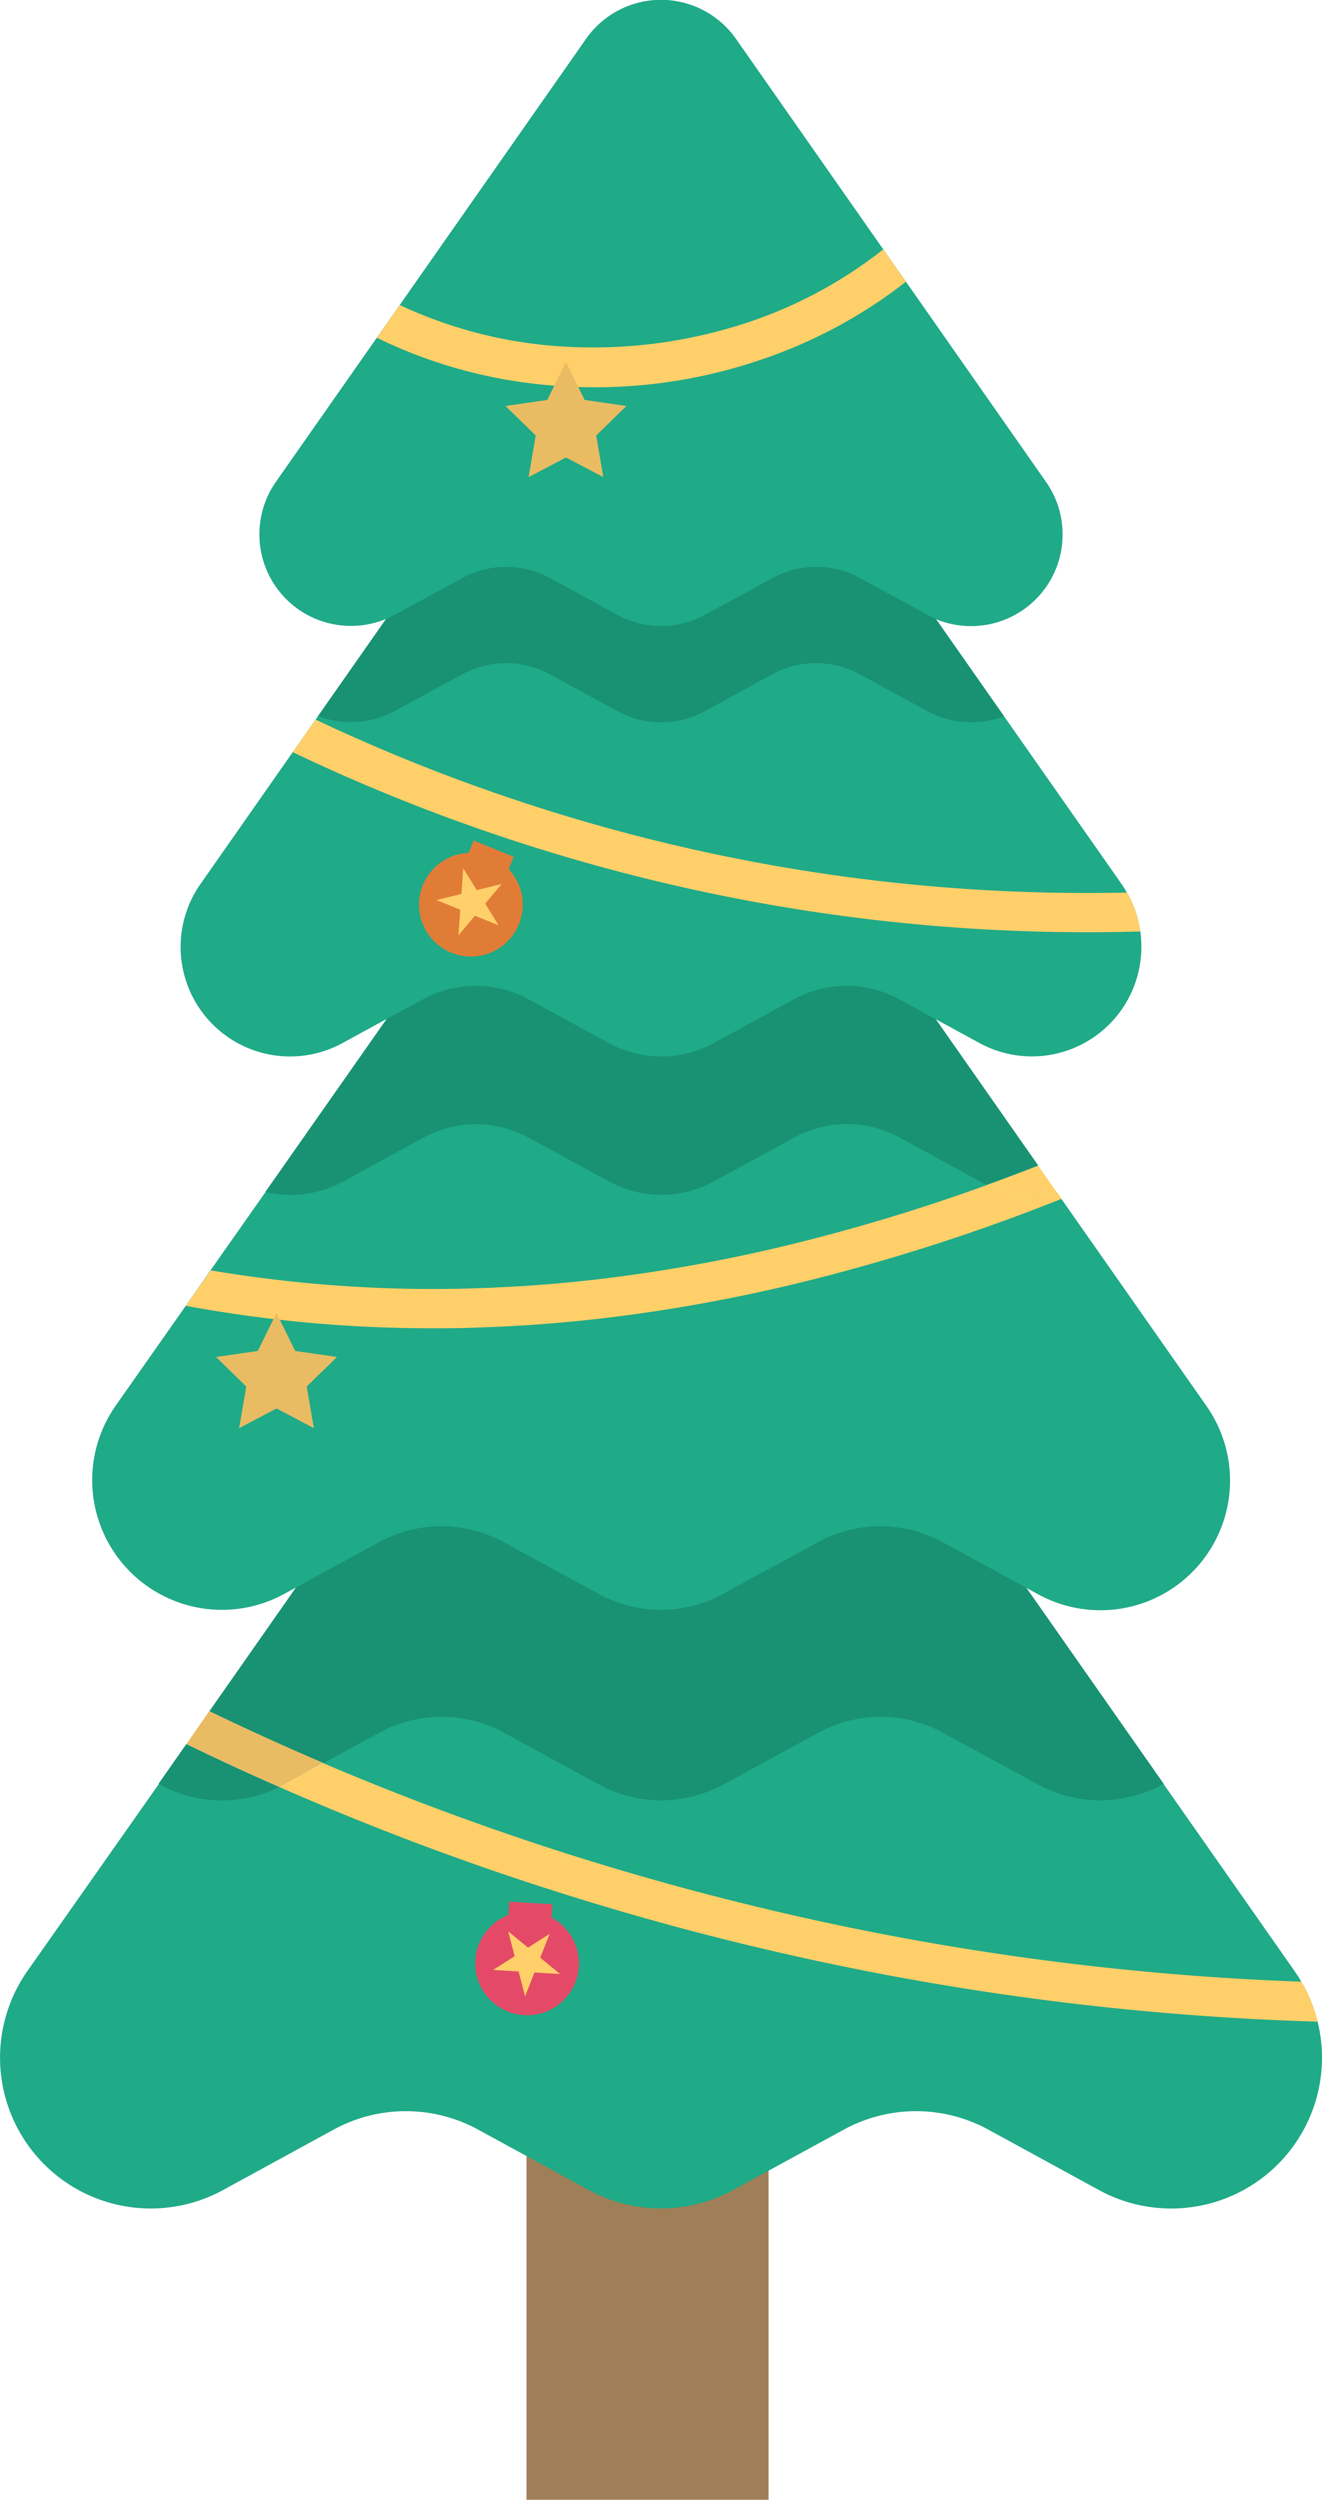 <svg xmlns="http://www.w3.org/2000/svg" viewBox="0 0 306 578.29"><defs><style>.cls-1{fill:#9f7f58;}.cls-2{fill:#1faa88;}.cls-3{fill:#189273;}.cls-4{fill:#ffd069;}.cls-5{fill:#e9bc63;}.cls-6{fill:#e17c37;}.cls-7{fill:#e44a67;}</style></defs><title>Asset 5</title><g id="Layer_2" data-name="Layer 2"><g id="Layer_4" data-name="Layer 4"><rect class="cls-1" x="121.87" y="439.52" width="56.04" height="138.77" transform="translate(299.77 1017.81) rotate(-180)"/><path class="cls-2" d="M18.2,506.65h0a34.91,34.91,0,0,0,33.41,0l25.63-14a34.9,34.9,0,0,1,33.42,0l11.2,6.11,14.43,7.87a34.9,34.9,0,0,0,33.42,0l8.19-4.47,17.44-9.51a34.9,34.9,0,0,1,33.42,0l25.63,14A34.9,34.9,0,0,0,306,476a34.77,34.77,0,0,0-4.76-17.54c-.48-.83-1-1.64-1.56-2.44l-30.37-43.34-31.83-45.42-49.85-71.13-5.61-8-.45-.65a34.47,34.47,0,0,0-18.06-13.27h0a35.16,35.16,0,0,0-20.86,0,34.44,34.44,0,0,0-18.21,13.31l-7.18,10.24-6.58,9.4L68.52,367.25h0l-20,28.63q13.05,6.3,26.4,12l-9.08,5c-.36.2-.73.39-1.1.56q-10.86-4.75-21.52-9.94l-6.45,9.2L6.32,456A34.9,34.9,0,0,0,18.2,506.65Z"/><path class="cls-3" d="M48.44,395.9q13.05,6.3,26.4,12l13-7.08a30.08,30.08,0,0,1,28.76,0l22.06,12a30.06,30.06,0,0,0,28.75,0l22.06-12a30.06,30.06,0,0,1,28.75,0l22.06,12a30.06,30.06,0,0,0,28.75,0l.31-.18-31.83-45.42-49.85-71.13-5.61-8-.45-.65a34.47,34.47,0,0,0-18.06-13.27h0a35.16,35.16,0,0,0-20.86,0,34.44,34.44,0,0,0-18.21,13.31l-7.18,10.24-6.58,9.4L68.52,367.25h0Z"/><path class="cls-3" d="M36.69,412.66l.31.18h0a30,30,0,0,0,27.65.56q-10.86-4.75-21.52-9.94Z"/><path class="cls-2" d="M37,368.75h0a30,30,0,0,0,28.75,0l2.73-1.48h0l19.29-10.53a30.08,30.08,0,0,1,28.76,0l22.06,12a30,30,0,0,0,28.75,0l22.06-12a30.06,30.06,0,0,1,28.75,0l19.29,10.52,2.77,1.51a30,30,0,0,0,39-43.58l-33.53-47.84-1.08-1.54a25.31,25.31,0,0,1-16.18-1.66q5.93-2.14,11.88-4.47l-23.73-33.88-16.26-23.2-7.08-10.11-15.64-22.32a30,30,0,0,0-49.18,0l-4.49,6.4-5.46,7.8-29,41.45-28,39.94L48.73,293.86,43,302.08,26.79,325.16A30,30,0,0,0,37,368.75Z"/><path class="cls-3" d="M61.42,275.74a25.33,25.33,0,0,0,18-2.41l18.62-10.16a25.36,25.36,0,0,1,24.29,0L141,273.33c.55.3,1.1.57,1.66.82a25.26,25.26,0,0,0,20.86,0h0c.6-.26,1.18-.55,1.76-.87l18.62-10.15a25.36,25.36,0,0,1,24.29,0l18.62,10.15q.8.44,1.62.81,5.93-2.14,11.88-4.47l-23.73-33.88-16.26-23.2-7.08-10.11-15.64-22.32a30,30,0,0,0-49.18,0l-4.49,6.4-5.46,7.8-29,41.45Z"/><path class="cls-2" d="M55,241.3h0a25.34,25.34,0,0,0,24.28,0l10.09-5.51L98,231.14a25.39,25.39,0,0,1,24.28,0l18.64,10.17a25.31,25.31,0,0,0,24.28,0l18.63-10.16a25.39,25.39,0,0,1,24.28,0l8.51,4.64,10.12,5.52A25.35,25.35,0,0,0,264.19,219a24.13,24.13,0,0,0-.25-3.5,24.67,24.67,0,0,0-3.09-9c-.38-.67-.8-1.33-1.25-2l-27.23-38.85-15.73-22.45L174.92,83.64,173.77,82a25.33,25.33,0,0,0-4.87-5.22l-.41-.33-.43-.33h0c-.18-.13-.36-.27-.55-.39l-.45-.31c-.56-.38-1.14-.72-1.72-1-.25-.15-.5-.28-.76-.41l-.13-.07-.78-.37c-.33-.16-.67-.31-1-.44s-.53-.22-.79-.31-.8-.29-1.21-.41l-.74-.23h0l-.66-.17a2.49,2.49,0,0,0-.37-.09c-.36-.09-.73-.17-1.1-.23s-.52-.1-.79-.14-.49-.08-.73-.1a3.93,3.93,0,0,0-.48-.06l-.76-.07q-.5,0-1-.06l-1,0c-.45,0-.9,0-1.35,0s-.84.05-1.25.09l-.34,0c-.35,0-.69.08-1,.14-.63.1-1.26.22-1.88.37-.29.06-.57.13-.85.21s-.71.2-1.06.32l-.23.07a3.26,3.26,0,0,0-.44.15A23.63,23.63,0,0,0,141.41,74l-.41.21-.76.43a4.94,4.94,0,0,0-.49.3c-.32.18-.63.38-.93.59s-.77.53-1.15.82-.69.54-1,.83l-.14.12q-.51.43-1,.9c-.34.32-.67.65-1,1l-.07.07c-.3.33-.6.67-.89,1a.08.08,0,0,0,0,0c-.45.54-.88,1.1-1.29,1.69l-5,7.15-37.86,54L73.64,165.63l-.58.83L67.76,174,46.41,204.49A25.35,25.35,0,0,0,55,241.3Z"/><path class="cls-3" d="M73.64,165.63a21.19,21.19,0,0,0,17.76-1.17L107,156a21.15,21.15,0,0,1,20.29,0l15.59,8.5a21.17,21.17,0,0,0,20.3,0L178.73,156a21.15,21.15,0,0,1,20.3,0l15.58,8.48a21.19,21.19,0,0,0,17.76,1.19L173.77,82a25.37,25.37,0,0,0-41.54,0Z"/><path class="cls-2" d="M71.09,142.22h0a21.29,21.29,0,0,0,20.3,0L107,133.73a21.19,21.19,0,0,1,20.31,0l15.58,8.5a21.2,21.2,0,0,0,20.3,0l15.57-8.49a21.17,21.17,0,0,1,20.31,0l15.57,8.49a22.19,22.19,0,0,0,2,1,21.2,21.2,0,0,0,25.48-31.75L209.7,65.17l-5.25-7.48L170.36,9a21.19,21.19,0,0,0-34.72,0L92.52,70.56l-5.3,7.57L63.88,111.44A21.2,21.2,0,0,0,71.09,142.22Z"/><path class="cls-4" d="M87.22,78.13a112.51,112.51,0,0,0,40,11c3.45.31,6.93.46,10.42.46a120.42,120.42,0,0,0,14.18-.84,118.32,118.32,0,0,0,23.1-5.13A113.21,113.21,0,0,0,209.7,65.17l-5.25-7.48a103.32,103.32,0,0,1-36.39,18.43h0a112.83,112.83,0,0,1-34.53,4.19,103.41,103.41,0,0,1-41-9.75Z"/><path class="cls-4" d="M67.76,174a425.48,425.48,0,0,0,50.7,20.32,426.09,426.09,0,0,0,81.85,18.23,425.55,425.55,0,0,0,51.4,3.11q6.1,0,12.23-.18a24.67,24.67,0,0,0-3.09-9,416.82,416.82,0,0,1-67.62-4,417.41,417.41,0,0,1-69.31-15.92,415.86,415.86,0,0,1-50.86-20.09Z"/><path class="cls-4" d="M228.42,274.13a25.31,25.31,0,0,0,16.18,1.66l-4.3-6.13Q234.35,272,228.42,274.13Z"/><path class="cls-4" d="M43,302.08a311.83,311.83,0,0,0,57.23,5.19c3.48,0,7,0,10.48-.17q14.56-.45,29.31-2.19a381,381,0,0,0,47.65-8.8,457.84,457.84,0,0,0,58.05-18.78l-1.08-1.54a25.31,25.31,0,0,1-16.18-1.66,437.32,437.32,0,0,1-46.4,14,371.59,371.59,0,0,1-43.11,7.75q-10.87,1.29-21.66,1.84a309.1,309.1,0,0,1-68.52-3.84Z"/><path class="cls-5" d="M43.14,403.46q10.67,5.18,21.52,9.94c.37-.17.74-.36,1.1-.56l9.08-5q-13.33-5.69-26.4-12Z"/><path class="cls-4" d="M64.66,413.4A640.48,640.48,0,0,0,135,439.53q21.25,6.54,42.94,11.59A641.11,641.11,0,0,0,305,467.68a34.6,34.6,0,0,0-3.75-9.24,632.63,632.63,0,0,1-123.33-16.68q-4.56-1.08-9.11-2.23a637.43,637.43,0,0,1-94-31.65l-9.08,5C65.4,413,65,413.23,64.66,413.4Z"/><polygon class="cls-5" points="131 83.75 126.67 92.52 117 93.92 124 100.75 122.35 110.38 131 105.83 139.65 110.38 138 100.75 145 93.92 135.33 92.52 131 83.75"/><polygon class="cls-5" points="64 303.75 59.67 312.52 50 313.92 57 320.75 55.35 330.38 64 325.83 72.65 330.38 71 320.75 78 313.92 68.33 312.52 64 303.75"/><rect class="cls-6" x="108.33" y="196.14" width="10" height="5" transform="translate(83.3 -28.07) rotate(22.16)"/><circle class="cls-6" cx="108.99" cy="209.29" r="12"/><line class="cls-6" x1="114.27" y1="196.32" x2="116.16" y2="191.69"/><polygon class="cls-4" points="106.11 216.37 109.93 211.83 115.42 214.07 112.3 209.03 116.12 204.5 110.36 205.92 107.23 200.88 106.8 206.8 101.05 208.22 106.54 210.45 106.11 216.37"/><rect class="cls-7" x="117.7" y="440.22" width="10" height="5" transform="translate(27.03 -6.62) rotate(3.47)"/><circle class="cls-7" cx="122" cy="454.2" r="12"/><line class="cls-7" x1="122.85" y1="440.22" x2="123.15" y2="435.23"/><polygon class="cls-4" points="121.54 461.82 123.71 456.31 129.63 456.66 125.05 452.89 127.22 447.38 122.22 450.56 117.64 446.8 119.13 452.54 114.13 455.72 120.05 456.08 121.54 461.82"/></g></g></svg>